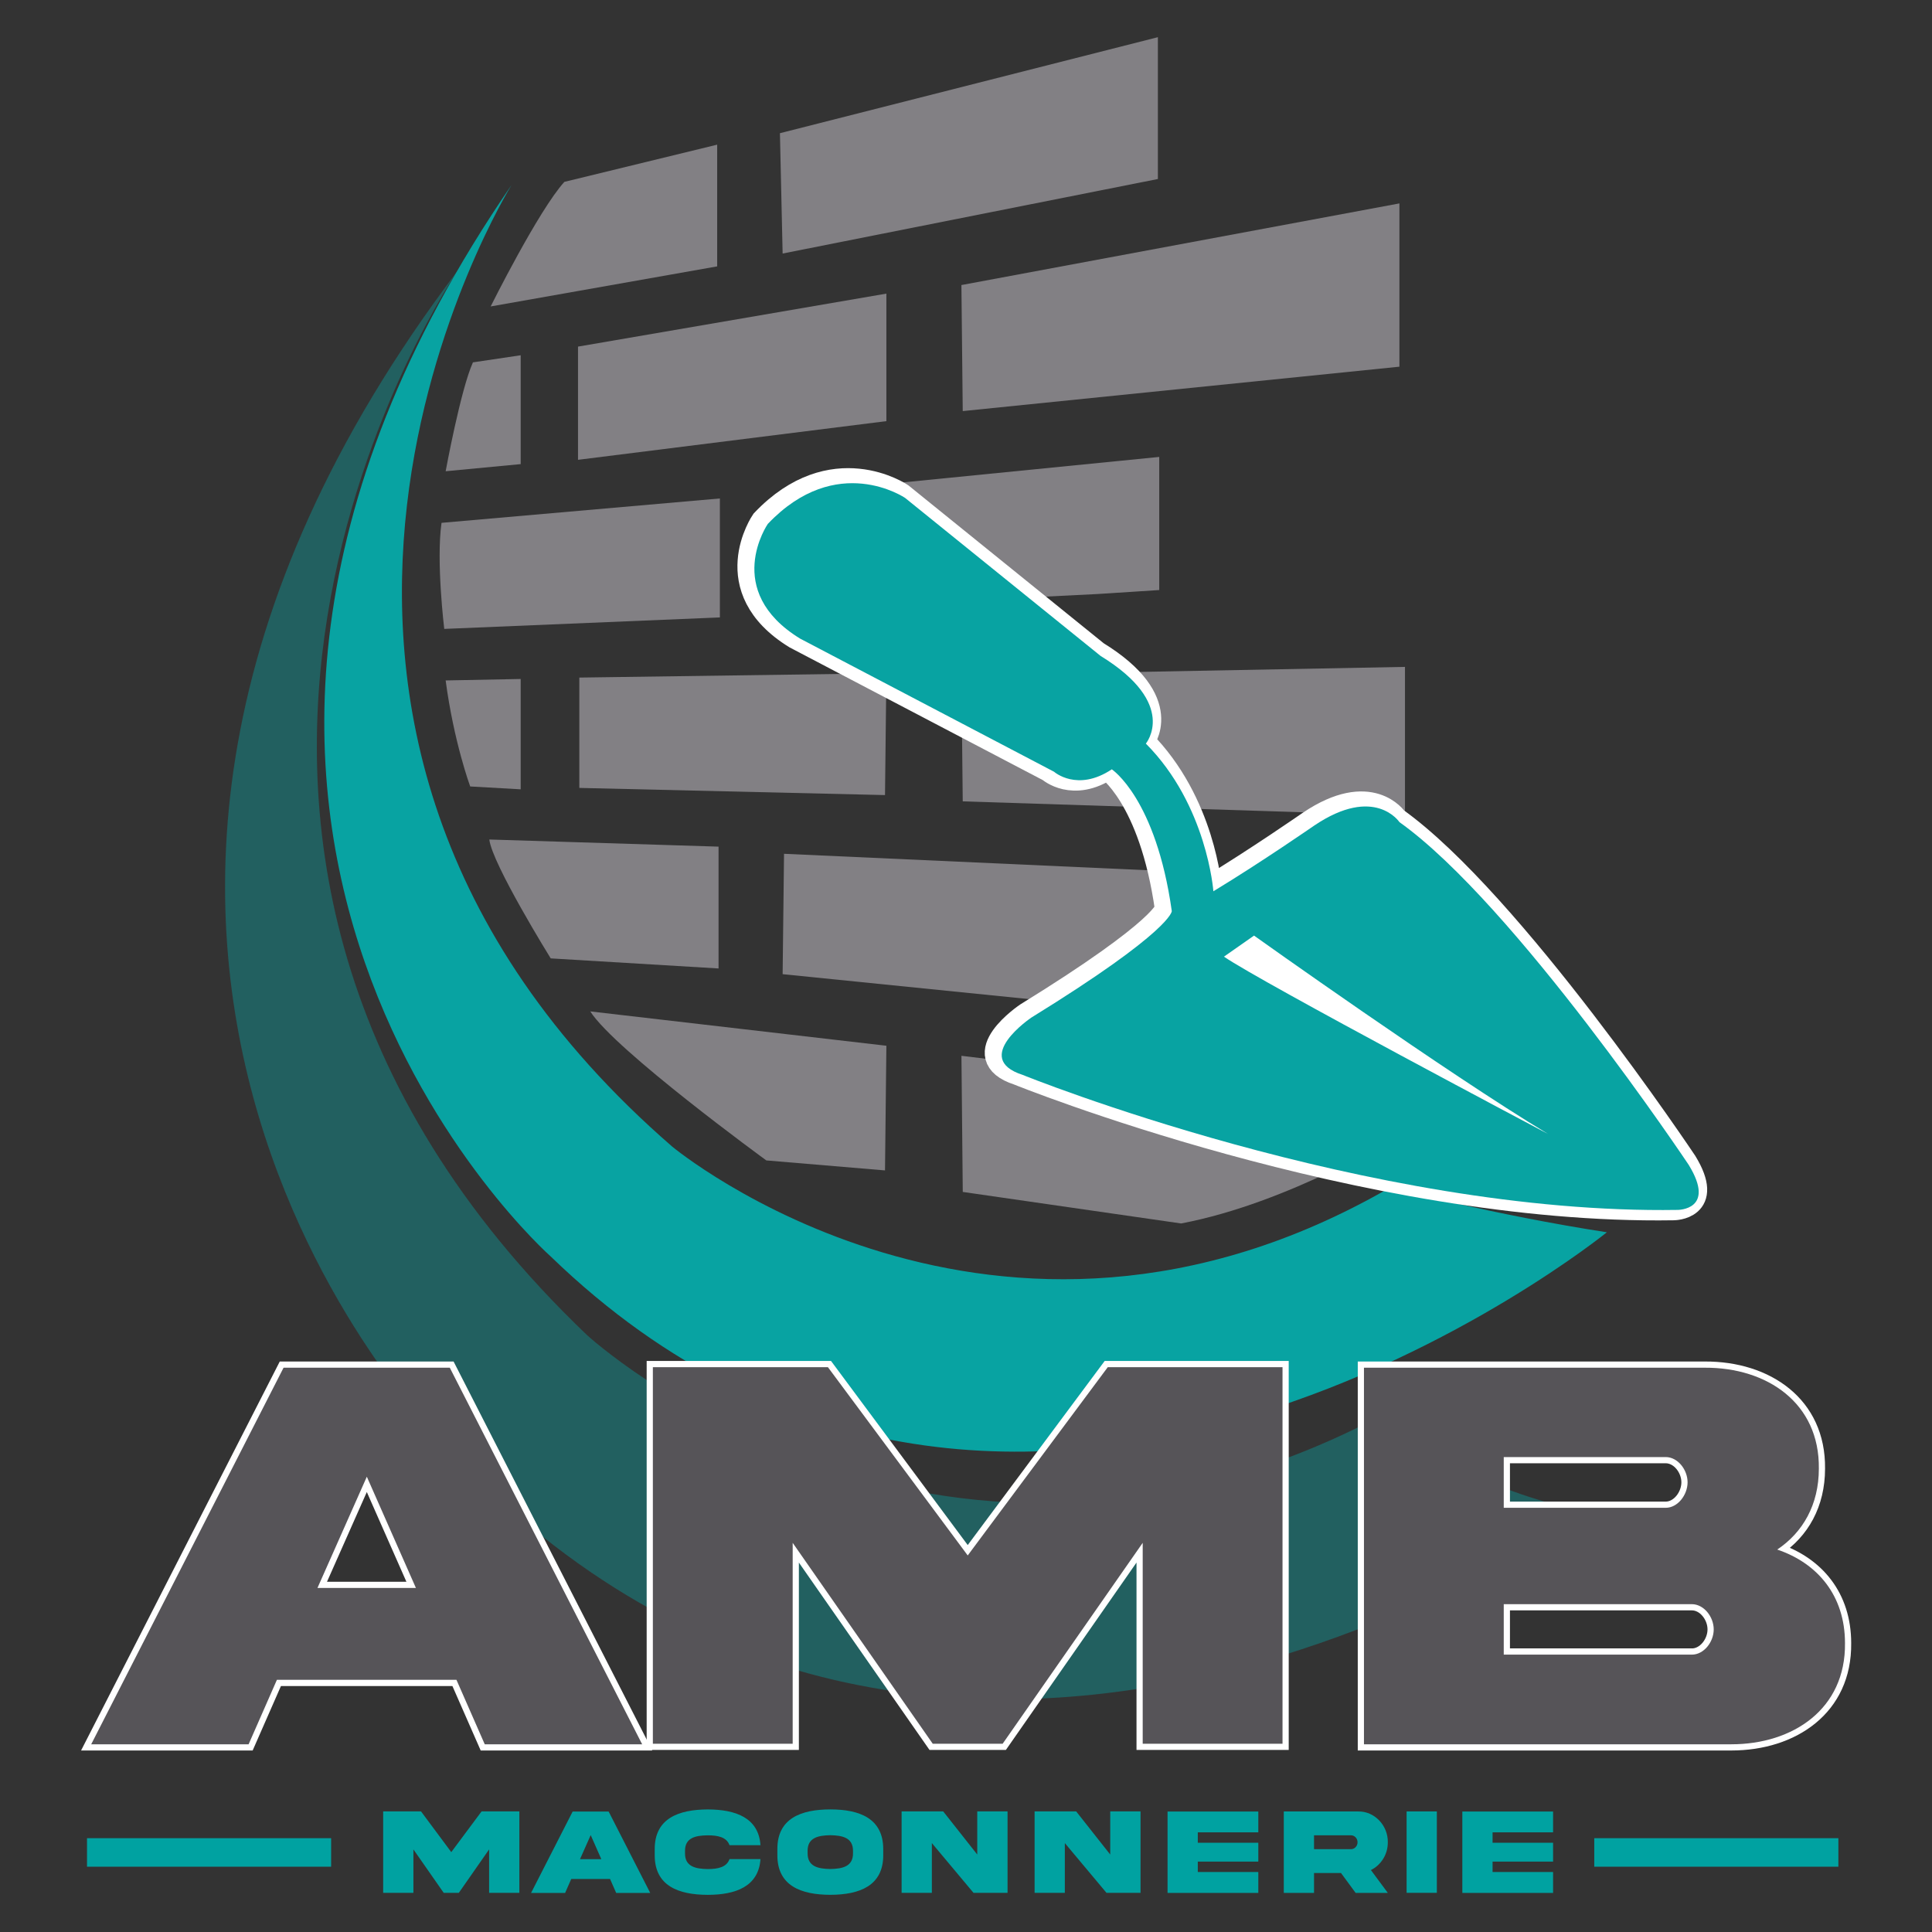 <?xml version="1.0" encoding="UTF-8"?>
<svg id="Calque_1" xmlns="http://www.w3.org/2000/svg" width="247.45mm" height="247.45mm" viewBox="0 0 701.43 701.43">
  <rect x="0" y="0" width="701.43" height="701.43" fill="#333333" stroke="none"/>
  <defs>
    <style>
      .cls-1 {
        stroke-width: 9.23px;
      }

      .cls-1, .cls-2, .cls-3 {
        fill: #fff;
      }

      .cls-1, .cls-3 {
        stroke: #fff;
        stroke-miterlimit: 10;
      }

      .cls-4 {
        fill: #828084;
      }

      .cls-3 {
        stroke-width: 4.5px;
      }

      .cls-5 {
        fill: #565458;
      }

      .cls-6 {
        opacity: .4;
      }

      .cls-6, .cls-7 {
        fill: #08a3a2;
      }

      .cls-8 {
        fill: #00a2a1;
      }
    </style>
  </defs>
  <polygon class="cls-4" points="284.14 92.05 283.16 48.36 420.38 13.5 420.38 64.99 284.14 92.05"/>
  <polygon class="cls-4" points="349.53 149.25 349.05 103.49 508.07 73.85 508.07 133.13 349.53 149.25"/>
  <polygon class="cls-4" points="349.53 290.94 349.05 245.16 510.09 242.12 510.09 296.1 349.53 290.94"/>
  <path class="cls-4" d="M204.9,66.03l55.48-13.51v44.19l-82.24,14.55s17.34-34.84,26.77-45.24Z"/>
  <polygon class="cls-4" points="209.85 125.84 209.85 166.94 321.81 152.9 321.81 106.6 209.85 125.84"/>
  <path class="cls-4" d="M171.7,131.56l17.34-2.58v39.52l-27.24,2.59s5.44-29.65,9.9-39.53Z"/>
  <path class="cls-4" d="M160.31,189.82l101.05-8.85v43.19l-100.07,4.17s-2.98-24.46-.99-38.51Z"/>
  <polygon class="cls-4" points="398.38 215.67 420.87 214.22 420.87 165.89 284.65 179.43 284.65 222.09 342.62 218.44 398.38 215.67"/>
  <path class="cls-4" d="M161.8,247.04l27.24-.53v40.06l-18.33-1.04s-5.95-16.13-8.91-38.49Z"/>
  <polygon class="cls-4" points="210.33 246 321.81 244.44 321.31 288.66 210.33 286.06 210.33 246"/>
  <path class="cls-4" d="M177.65,304.79l83.23,2.59v44.23l-60.94-3.66s-21.29-34.32-22.29-43.16Z"/>
  <polygon class="cls-4" points="284.65 309.98 422.85 316.23 422.85 367.71 284.14 353.68 284.65 309.98"/>
  <path class="cls-4" d="M214.3,367.2l107.51,12.47-.5,45.26-43.09-3.63s-54.98-40.05-63.92-54.1Z"/>
  <path class="cls-4" d="M349.05,383.32l158.28,19.03s-.21,7.81.08,9.9c0,0-39.01,24.42-78.6,31.94l-79.27-11.45-.48-49.42Z"/>
  <path class="cls-7" d="M504.6,431.19s38.16,9.95,78.79,16.2c0,0-213.46,173.22-383.46,8.77,0,0-175.04-154.61-14.24-388.93,0,0-120.66,193.76,58.37,349.06,0,0,117.23,97.61,260.54,14.9Z"/>
  <path class="cls-6" d="M498.75,515.36s32.7,24.51,77.06,33.57c0,0-234.41,167.21-413.05-22.75,0,0-184.7-179.42,3.55-428.11,0,0-142.15,206.33,46.92,386.74,0,0,123.96,113.64,285.52,30.56Z"/>
  <g>
    <g>
      <path class="cls-1" d="M414.46,269.15s12.02-14.39-16.43-31.84l-70.97-57.38s-24.8-16.93-49.86,9.44c0,0-16.67,24.21,11.75,41.66l92.18,48.31s8.42,7.49,20.97-.86c0,0,16,10.51,21.8,51.46,0,0,.11,7.1-50.99,38.62,0,0-21.94,14.75-3.22,20.82,0,0,125.53,50.83,237.85,49.04,0,0,14.1.09,4.02-16.35,0,0-63.15-94.6-105.03-124.46,0,0-8.93-13.51-30.87,1.24,0,0-19.25,13.36-36.66,23.91,0,0-2.23-31.27-24.53-53.62Z"/>
      <path class="cls-1" d="M457.14,339.39s69.76,49.77,106.8,72.07c0,0-104.24-55.1-117.7-64.4l10.9-7.67Z"/>
    </g>
    <path class="cls-7" d="M416.01,269.97s12.02-14.38-16.43-31.83l-70.97-57.36s-24.8-16.94-49.86,9.44c0,0-16.7,24.21,11.75,41.64l92.18,48.33s8.42,7.48,20.97-.88c0,0,16.02,10.52,21.78,51.48,0,0,.13,7.12-50.97,38.64,0,0-21.94,14.75-3.23,20.8,0,0,125.53,50.85,237.85,49.04,0,0,14.1.08,4.02-16.35,0,0-63.15-94.62-105.02-124.44,0,0-8.94-13.55-30.88,1.21,0,0-19.26,13.35-36.67,23.9,0,0-2.25-31.25-24.53-53.63Z"/>
    <path class="cls-2" d="M455.28,339.67s69.78,49.76,106.8,72.05c0,0-104.22-55.1-117.71-64.4l10.91-7.64Z"/>
  </g>
  <g>
    <path class="cls-3" d="M102.96,496.56h60.34l69.84,136.72h-57.15l-10.27-23.4h-65.19l-10.27,23.4h-57.15l69.84-136.72ZM115.26,576.52h35.74l-17.82-40.39-17.92,40.39Z"/>
    <path class="cls-3" d="M237.04,496.36h63.54l50.76,68.36,50.85-68.36h63.44v136.72h-50.76v-72.94l-50.85,72.94h-25.38l-50.85-72.94v72.94h-50.76v-136.72Z"/>
    <path class="cls-3" d="M669.84,596.56c.29,23.91-18.89,36.72-41.26,36.72h-133.38v-136.72h123.79c22.57-.1,41.65,12.82,41.36,36.62,0,13.12-5.81,23.19-15.11,29.4,14.72,4.98,24.6,16.78,24.6,33.97ZM545.95,529.01v18.41h58.8c4.36,0,7.94-4.68,7.94-9.26s-3.58-9.16-7.94-9.16h-58.8ZM614.24,600.73c4.36,0,7.94-4.58,7.94-9.16s-3.58-9.16-7.94-9.16h-68.29v18.31h68.29Z"/>
  </g>
  <g>
    <g>
      <path class="cls-5" d="M102.96,496.56h60.34l69.84,136.72h-57.15l-10.27-23.4h-65.19l-10.27,23.4h-57.15l69.84-136.72ZM115.26,576.52h35.74l-17.82-40.39-17.92,40.39Z"/>
      <path class="cls-5" d="M237.04,496.36h63.54l50.76,68.36,50.85-68.36h63.44v136.72h-50.76v-72.94l-50.85,72.94h-25.38l-50.85-72.94v72.94h-50.76v-136.72Z"/>
      <path class="cls-5" d="M669.84,596.56c.29,23.91-18.89,36.72-41.26,36.72h-133.38v-136.72h123.79c22.57-.1,41.65,12.82,41.36,36.62,0,13.12-5.81,23.19-15.11,29.4,14.72,4.98,24.6,16.78,24.6,33.97ZM545.95,529.01v18.41h58.8c4.36,0,7.94-4.68,7.94-9.26s-3.58-9.16-7.94-9.16h-58.8ZM614.24,600.73c4.36,0,7.94-4.58,7.94-9.16s-3.58-9.16-7.94-9.16h-68.29v18.31h68.29Z"/>
      <path class="cls-8" d="M139.12,657.65h13.74l10.98,14.78,11-14.78h13.72v29.56h-10.98v-15.77l-11,15.77h-5.49l-11-15.77v15.77h-10.98v-29.56Z"/>
      <path class="cls-8" d="M207.92,657.69h13.05l15.1,29.56h-12.36l-2.22-5.06h-14.1l-2.22,5.06h-12.36l15.1-29.56ZM210.58,674.98h7.73l-3.85-8.73-3.88,8.73Z"/>
      <path class="cls-8" d="M276.1,674.96c-.69,9.98-9.03,12.98-19.17,12.98-10.56-.02-19.27-3.23-19.23-14.43v-2.15c-.04-11.17,8.67-14.38,19.23-14.43,10.14.02,18.48,3.01,19.17,12.98h-11.25c-1.03-2.9-4.15-3.58-7.92-3.58-4.48.06-8.3.9-8.23,5.76v.73c-.06,4.82,3.75,5.69,8.23,5.76,3.77,0,6.91-.7,7.92-3.61h11.25Z"/>
      <path class="cls-8" d="M320.67,671.35v2.15c.04,11.17-8.63,14.41-19.21,14.43-10.6-.02-19.27-3.25-19.23-14.43v-2.15c-.04-11.2,8.63-14.41,19.23-14.43,10.6,0,19.21,3.26,19.21,14.43ZM309.69,672.05c.06-4.82-3.75-5.69-8.23-5.76-4.5.07-8.32.95-8.25,5.76v.73c-.06,4.84,3.75,5.72,8.25,5.78,4.48-.07,8.3-.95,8.23-5.78v-.73Z"/>
      <path class="cls-8" d="M354.8,657.65h11v29.56h-12.36l-15.12-18.06v18.06h-10.98v-29.56h15.1l12.36,15.66v-15.66Z"/>
      <path class="cls-8" d="M403.08,657.65h11v29.56h-12.36l-15.12-18.06v18.06h-10.98v-29.56h15.1l12.36,15.66v-15.66Z"/>
      <path class="cls-8" d="M423.89,657.69h32.95v7.56h-21.97v3.78h21.97v6.84h-21.97v3.78h21.97v7.59h-32.95v-29.56Z"/>
      <path class="cls-8" d="M493.22,657.67c5.8-.07,10.73,5.06,10.64,11.17,0,2.22-.57,4.24-1.7,6.05-1.11,1.78-2.6,3.14-4.44,4.05l6.14,8.29h-11.69l-5.3-7.21h-9.8v7.21h-10.98v-29.56h27.13ZM477.07,666.32v5.04h13.39c.67,0,1.24-.24,1.7-.73.48-.51.71-1.1.71-1.78,0-1.41-1.07-2.53-2.41-2.53h-13.39Z"/>
      <path class="cls-8" d="M521.66,657.65v29.56h-10.98v-29.56h10.98Z"/>
      <path class="cls-8" d="M530.91,657.69h32.95v7.56h-21.97v3.78h21.97v6.84h-21.97v3.78h21.97v7.59h-32.95v-29.56Z"/>
    </g>
    <rect class="cls-8" x="31.59" y="667.37" width="88.63" height="10.35"/>
    <rect class="cls-8" x="578.81" y="667.37" width="88.63" height="10.35"/>
  </g>
</svg>